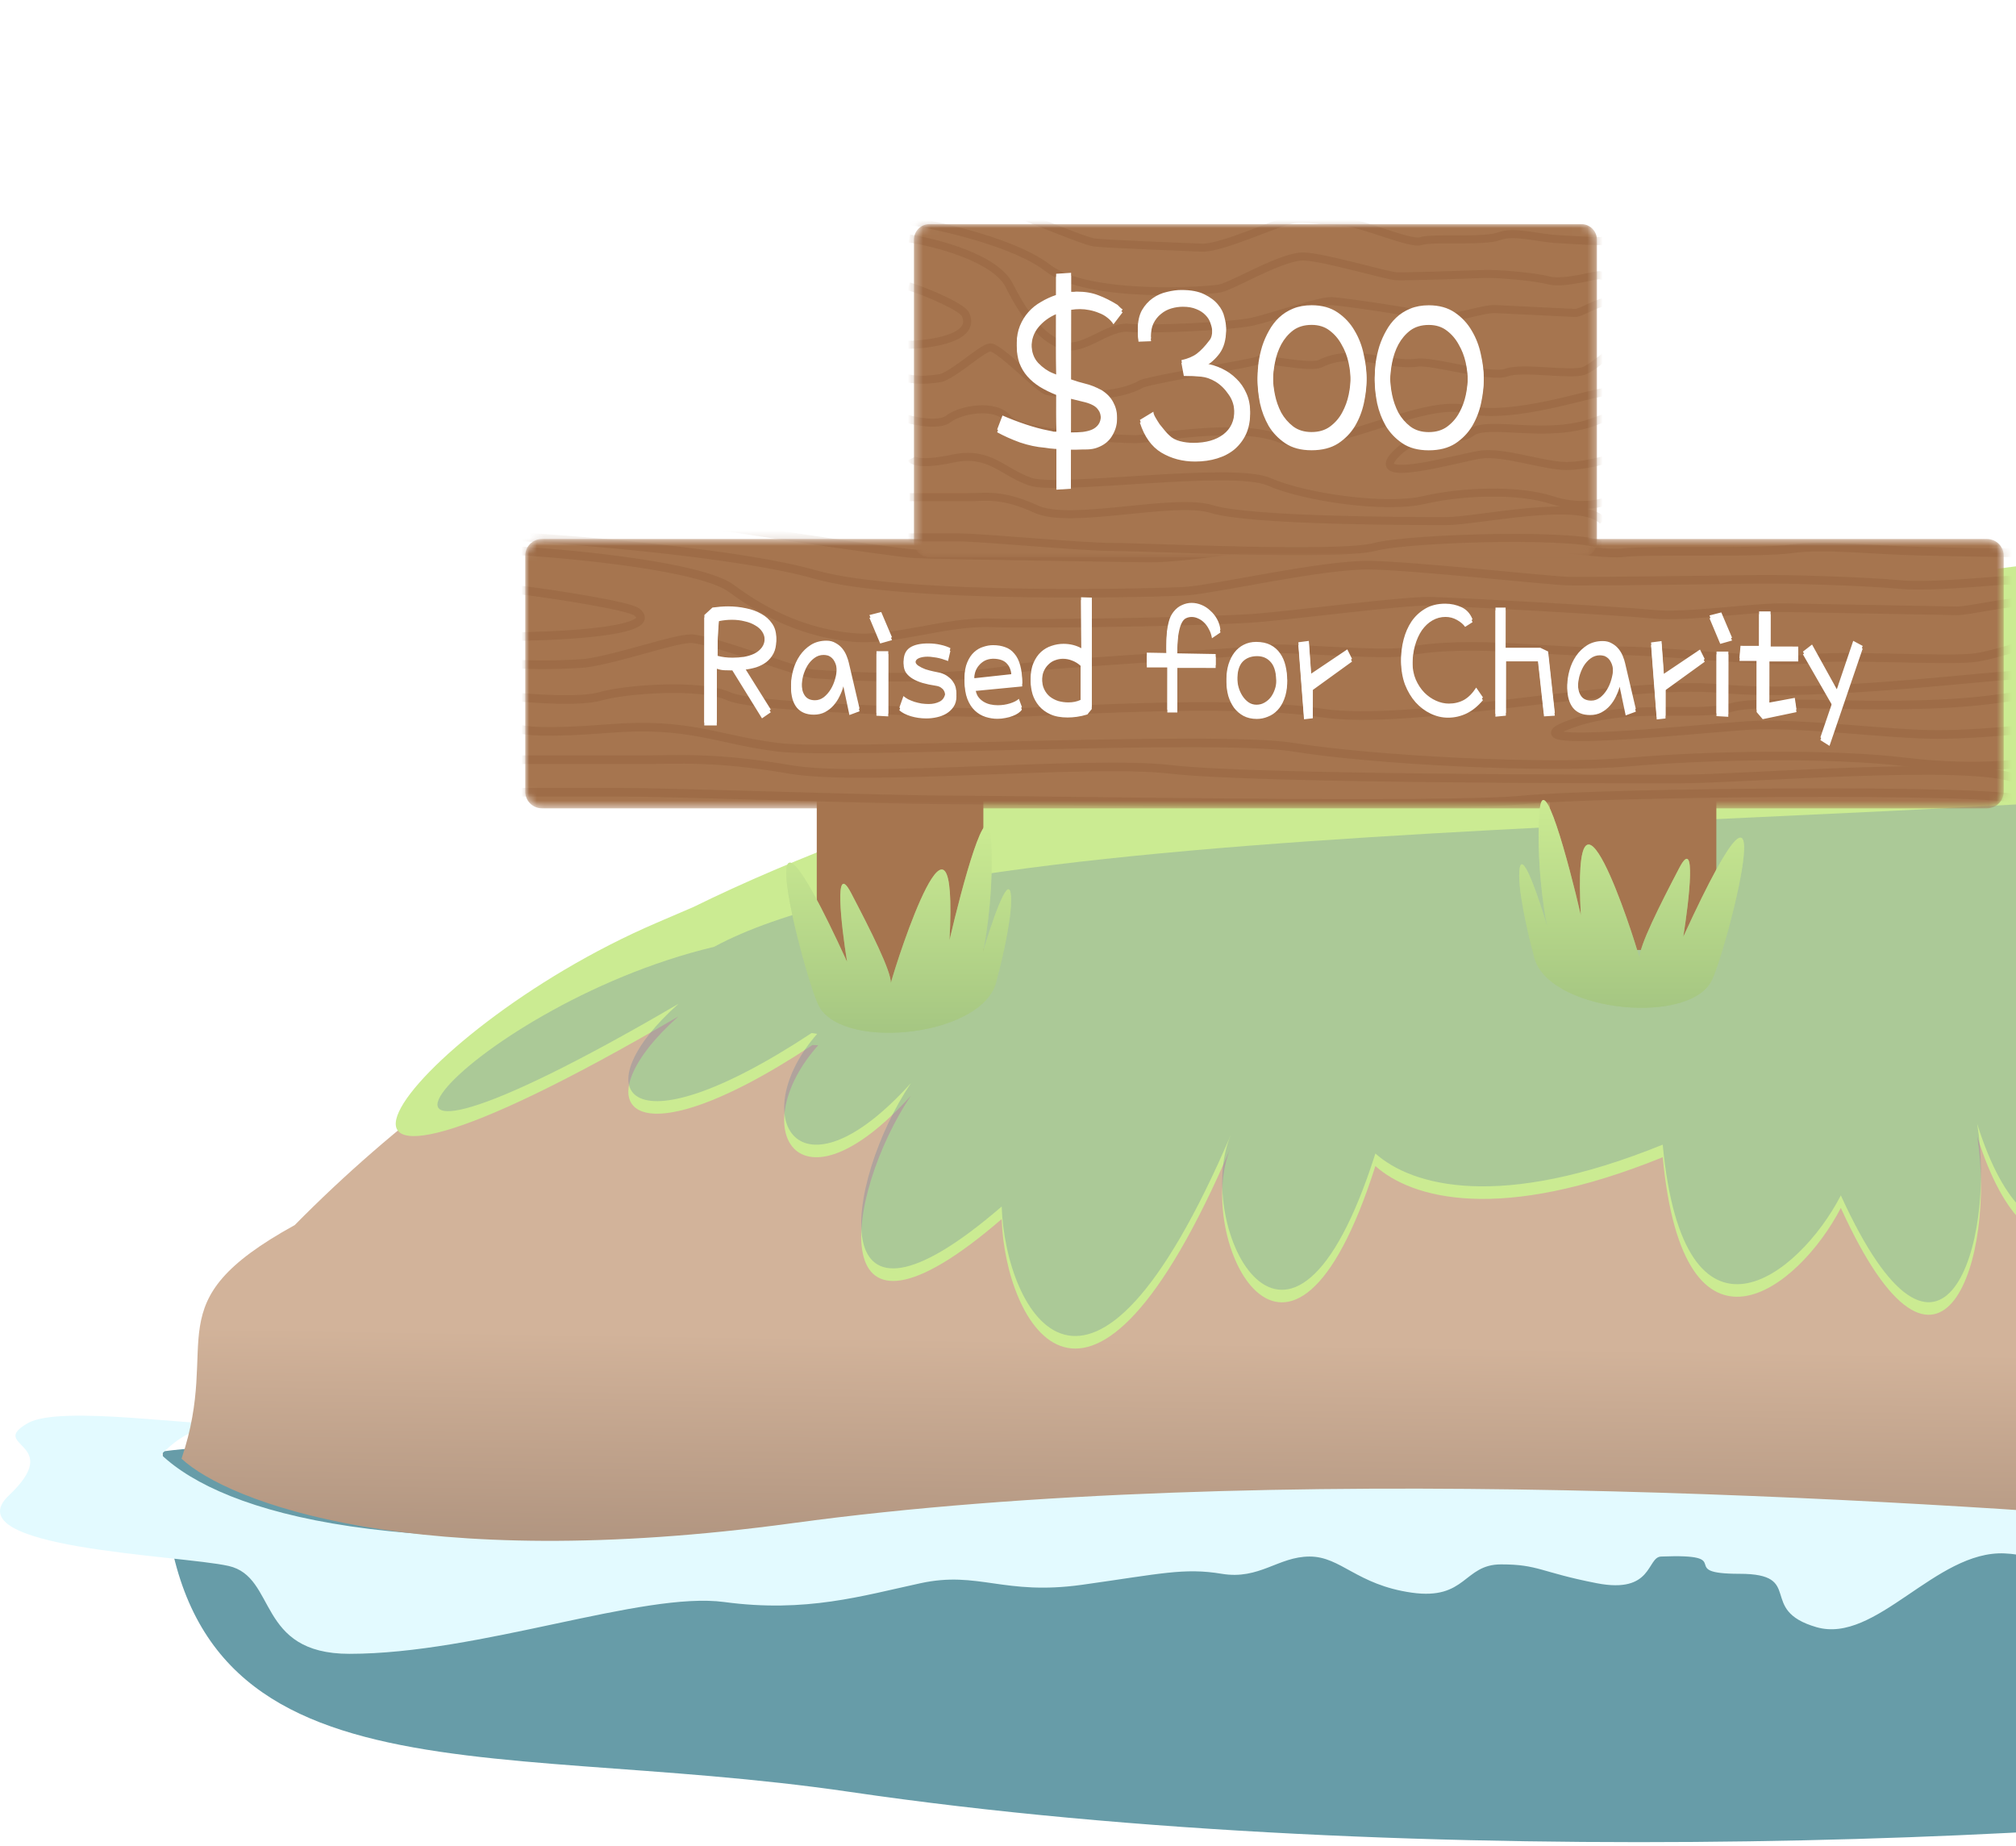 <svg width="261" height="239" viewBox="0 0 261 239" fill="none" xmlns="http://www.w3.org/2000/svg">
<g style="mix-blend-mode:darken">
<path d="M138.822 103.931C92.321 116.061 91.972 153.313 66.158 179.359C47.724 189.463 34.674 186.062 21.064 187.891C21.064 234.812 61.126 224.788 110.033 231.969C183.361 242.734 278.424 238.266 316.205 231.969C352.645 225.896 477.792 199.464 513.141 199.464H568.689V3.696C503.462 0.503 499.885 15.4 426.242 18.593C365.303 21.235 362.582 36.822 319.658 57.891C319.658 80.236 253.074 67.965 138.822 103.931Z" fill="#679CA8"/>
</g>
<path d="M20.861 188.297C25.33 183.798 27.768 185.182 29.596 184.234C25.872 184.776 7.821 181.797 3.596 184.234C-1.685 187.281 8.471 186.672 1.158 193.578C-6.154 200.484 23.299 201.297 29.596 202.719C35.893 204.14 33.149 214.094 45.236 214.094C62.096 214.094 83.221 205.969 93.783 207.39C104.346 208.812 111.658 206.578 119.174 204.953C126.69 203.328 129.94 206.578 140.096 205.156C150.252 203.734 153.299 202.922 158.174 203.734C163.049 204.547 165.487 201.5 169.549 201.5C173.612 201.5 175.643 205.156 182.752 206.172C189.862 207.187 189.455 202.515 194.33 202.515C199.205 202.515 199.408 203.531 206.721 204.953C214.033 206.375 213.178 201.575 215.049 201.5C225.205 201.094 216.674 203.734 225.205 203.734C233.736 203.734 227.44 208.406 235.158 210.64C242.877 212.875 250.596 200.687 259.533 201.094C268.471 201.5 273.143 209.625 283.908 207.39C294.674 205.156 293.861 207.797 301.986 209.625C308.486 211.087 330.221 199.401 331.846 196.828C181.127 184.234 156.569 190.13 99.877 196.828C51.736 202.515 28.986 196.016 20.861 188.297Z" fill="#E3FAFF"/>
<path d="M145.164 101.173C98.646 113.363 63.977 132.419 38.153 158.594C19.712 168.747 28.764 173.305 23.502 188.834C29.466 194.394 53.644 203.846 102.645 197.174C163.897 188.834 247.46 194.18 284.296 197.174C321.131 200.168 484.259 197.174 519.621 197.174H575.189V0.448C509.938 -2.76 506.36 12.21 432.69 15.418C371.728 18.073 361.124 33.381 318.184 54.553C318.184 77.008 259.458 65.032 145.164 101.173Z" fill="url(#paint0_linear_9001_162)"/>
<g filter="url(#filter0_d_9001_162)">
<path d="M464.707 10.912C495.983 1.41 562.034 0.223 589.615 1.015L636.134 73.861C636.135 97.285 764.888 -7.16 737.089 50.305C682.132 156.531 607.576 115.61 502.427 111.979C505.459 113.449 508.384 115.247 511.131 117.473C530.45 133.126 577.847 204.481 490.24 131.762C501.909 147.299 491.259 163.961 465.644 136.822C476.133 151.512 464.426 162.888 451.231 140.781C457.626 156.179 454.847 179.97 433.131 151.839C428.82 164.606 410.658 180.137 401.315 132.205C403.69 144.387 384.55 162.839 379.678 133.853C366.193 163.498 326.287 154.474 316.814 135.078C316.641 134.724 316.269 134.399 315.711 134.102C324.141 152.761 318.234 181.731 291.134 139.799C298.107 155.681 285.746 170.925 269.085 142.778C275.213 157.753 262.976 167.818 255.974 145.482C258.456 160.823 251.45 183.548 238.321 154.746C232.915 165.234 218.002 176.945 215.262 148.18C194.206 156.735 182.831 153.563 178.063 149.324C166.956 184.232 154.362 158.545 159.351 146.905C140.893 189.971 130.134 169.691 129.68 156.19C106.023 176.62 109.325 153.029 117.936 140.207C103.137 156.603 96.429 144.328 105.929 133.687C105.682 133.677 105.436 133.666 105.192 133.652C80.626 149.897 75.409 140.99 87.844 129.942C28.377 164.734 51.737 132.117 85.003 117.84C86.692 117.115 88.289 116.428 89.801 115.778C96.299 112.579 103.718 109.428 111.808 106.369C118.692 103.5 120.655 102.916 127.189 100.857C127.616 100.723 128.025 100.609 128.416 100.514C167.472 87.635 216.364 77.1 253.492 72.654L348.905 60.382C337.226 56.819 318.185 60.137 316.205 52.812C312.843 46.368 393.443 13.528 399.977 13.288L464.707 10.912Z" fill="#CBEB92"/>
</g>
<g opacity="0.31">
<path d="M558.77 32.401C590.045 22.899 562.035 0.222 589.616 1.014L636.135 73.861C636.136 97.284 764.889 -7.161 737.09 50.304C682.132 156.531 607.576 115.608 502.426 111.977C505.459 113.448 508.385 115.246 511.132 117.471C530.451 133.124 577.849 204.481 490.241 131.76C501.911 147.297 491.261 163.96 465.646 136.822C476.135 151.511 464.428 162.887 451.233 140.781C457.628 156.179 454.848 179.97 433.132 151.838C428.821 164.606 410.659 180.136 401.317 132.205C403.692 144.386 384.551 162.838 379.679 133.852C366.194 163.497 326.288 154.474 316.815 135.078C316.642 134.723 316.27 134.399 315.712 134.101C324.142 152.76 318.235 181.731 291.135 139.798C298.108 155.681 285.748 170.924 269.087 142.778C275.214 157.752 262.977 167.817 255.975 145.482C258.457 160.823 251.452 183.548 238.323 154.746C232.917 165.234 218.002 176.945 215.262 148.178C194.206 156.733 182.832 153.562 178.064 149.324C166.957 184.232 154.363 158.544 159.352 146.905C140.894 189.971 130.135 169.69 129.681 156.189C106.024 176.618 109.326 153.028 117.937 140.207C103.208 156.526 96.494 144.443 105.798 133.836C105.555 133.803 105.317 133.766 105.082 133.726C80.611 149.87 75.428 140.972 87.845 129.942C33.675 161.635 59.863 130.307 92.441 122.574C126.73 103.994 251.685 108.64 321.505 98.996C321.414 98.902 321.321 98.809 321.229 98.715L322.954 98.793C329.678 97.834 335.869 96.738 341.394 95.468C405.038 80.843 427.112 85.718 437.675 79.218C448.236 72.718 420.575 64.016 418.595 56.692C415.232 50.247 486.319 32.641 492.852 32.401H558.77Z" fill="#637EA2" style="mix-blend-mode:multiply"/>
</g>
<rect x="105.742" y="89.186" width="21.567" height="39.18" fill="#A6754F"/>
<rect x="200.638" y="88.826" width="21.567" height="34.148" fill="#A6754F"/>
<g filter="url(#filter1_i_9001_162)">
<mask id="mask0_9001_162" style="mask-type:alpha" maskUnits="userSpaceOnUse" x="68" y="67" width="192" height="36">
<path d="M68 69.775C68 68.584 68.966 67.619 70.157 67.619H257.25C258.442 67.619 259.407 68.584 259.407 69.775V100.329C259.407 101.52 258.442 102.485 257.25 102.485H70.157C68.966 102.485 68 101.52 68 100.329V69.775Z" fill="#A6754F"/>
</mask>
<g mask="url(#mask0_9001_162)">
<path d="M68 69.775C68 68.584 68.966 67.619 70.157 67.619H257.25C258.442 67.619 259.407 68.584 259.407 69.775V100.329C259.407 101.52 258.442 102.485 257.25 102.485H70.157C68.966 102.485 68 101.52 68 100.329V69.775Z" fill="#A6754F"/>
<g opacity="0.28">
<path d="M66.536 74.125C71.517 74.695 81.402 76.274 82.415 77.052C86.093 79.876 68.964 80.284 66.301 80.236" stroke="#875732" stroke-width="1.116"/>
<path d="M276.297 79.952C275.271 79.856 272.431 79.695 269.28 79.825C265.342 79.987 259.348 82.445 255.817 82.964C252.286 83.484 238.419 82.531 234.042 83.152C229.664 83.773 213.288 81.874 209.083 82.115C201.341 82.558 191.028 80.503 181.974 82.206C178.955 82.774 165.708 81.56 164.291 81.885C162.936 82.195 134.579 83.827 131.577 84.369C131.398 84.401 131.238 84.454 131.059 84.487C122.946 85.985 110.608 85.514 105.401 85.086C103.577 85.053 92.154 80.574 89.487 80.525C87.354 80.487 80.084 83.124 75.688 83.712C66.396 84.314 63.496 83.32 61.98 83.176" stroke="#875732" stroke-width="1.116"/>
<path d="M78.404 63.615C90.458 65.527 115.347 69.387 118.476 69.534C122.387 69.718 143.366 69.987 148.679 70.083C153.993 70.18 169.911 67.422 173.699 67.152C177.488 66.882 183.767 67.335 188.801 67.427C193.835 67.518 207.18 69.792 210.134 69.394C213.088 68.996 227.762 69.489 231.983 68.888C236.204 68.288 242.75 69.084 248.343 69.186C253.936 69.287 265.953 69.731 269.204 68.888C271.804 68.213 274.418 67.929 275.4 67.871" stroke="#875732" stroke-width="1.116"/>
<path d="M66.778 67.286C75.895 67.832 96.407 69.582 105.527 72.214C116.928 75.503 151.202 74.58 153.803 74.347C158.035 73.967 171.367 70.899 177.407 71.008C183.448 71.118 200.524 73.027 203.193 73.075C205.862 73.124 224.427 72.89 227.803 72.837C231.179 72.784 241.569 73.088 245.911 73.509C250.253 73.93 259.572 72.844 260.27 72.971C260.968 73.097 274.862 73.692 275.986 73.713" stroke="#875732" stroke-width="1.116"/>
<path d="M66.704 69.121C74.45 69.57 90.895 71.183 94.713 74.034C99.486 77.598 104.593 79.777 110.182 80.342C115.772 80.907 122.328 78.245 128.352 78.47C134.376 78.695 157.258 78.3 162.888 77.823C168.518 77.345 181.632 75.613 185.136 75.677C188.641 75.741 209.919 76.939 214.111 77.362C218.304 77.786 227.054 76.439 230.979 76.51C234.904 76.581 251.587 76.884 253.269 76.915C254.952 76.945 259.912 75.645 263.136 75.703C265.716 75.75 272.436 75.872 275.473 75.928" stroke="#875732" stroke-width="1.116"/>
<path d="M66.058 87.987C68.891 88.297 75.191 88.73 77.717 87.987C80.875 87.058 90.712 86.315 94.356 87.987C97.999 89.659 126.176 90.124 130.184 90.124C134.192 90.124 159.211 88.266 170.992 90.124C182.772 91.981 209.856 85.785 222.851 86.993C235.847 88.2 258.194 85.135 262.809 85.135" stroke="#875732" stroke-width="1.116"/>
<path d="M67.27 92.158C67.635 92.436 70.453 92.825 78.808 92.158C89.253 91.324 92.775 93.576 100.67 94.577C108.564 95.578 157.266 92.909 167.468 94.577C177.67 96.245 200.26 97.413 210.826 96.495C221.392 95.578 237.181 95.328 246.776 96.495C254.451 97.43 260.58 96.885 262.686 96.495" stroke="#875732" stroke-width="1.116"/>
<path d="M270.865 87.504C271.149 87.504 269.609 86.72 258.921 88.255C245.562 90.174 228.923 88.088 224.186 89.423C219.45 90.758 210.626 88.672 202.853 91.758C195.08 94.845 219.734 92.176 226.414 91.758C233.094 91.341 244.389 92.926 250.826 92.926C257.263 92.926 266.736 91.842 270.258 91.175" stroke="#875732" stroke-width="1.116"/>
<path d="M66.785 96.192C70.51 96.192 78.955 96.192 82.938 96.192C87.918 96.192 92.533 95.775 102.249 97.444C111.965 99.112 140.87 96.192 151.558 97.444C162.246 98.695 208.883 98.695 217.263 98.695C225.643 98.695 255.399 96.192 261.107 98.695" stroke="#875732" stroke-width="1.116"/>
<path d="M65.693 100.4C68.122 100.4 74.438 100.4 80.267 100.4C87.555 100.4 114.517 101.401 123.747 101.401C132.977 101.401 187.023 102.402 197.104 101.401C207.184 100.4 258.315 99.9 261.716 101.401" stroke="#875732" stroke-width="1.116"/>
</g>
</g>
</g>
<path d="M92.802 86.568L92.796 93.909L91.179 93.908L91.192 79.969L92.241 79.009C92.576 78.965 92.911 78.929 93.246 78.9C93.596 78.871 93.938 78.856 94.273 78.857C95.06 78.857 95.824 78.938 96.567 79.098C97.31 79.244 97.972 79.485 98.554 79.82C99.137 80.141 99.602 80.556 99.951 81.066C100.315 81.576 100.497 82.195 100.496 82.923C100.495 83.579 100.378 84.132 100.145 84.584C99.911 85.035 99.598 85.413 99.204 85.719C98.811 86.01 98.366 86.236 97.871 86.396C97.376 86.541 96.866 86.643 96.341 86.701L99.788 92.208L98.651 92.994L94.812 86.788C94.463 86.787 94.12 86.78 93.785 86.765C93.45 86.751 93.123 86.685 92.802 86.568ZM92.891 85.257C93.459 85.418 94.114 85.498 94.857 85.499C95.338 85.499 95.826 85.463 96.321 85.39C96.816 85.303 97.26 85.165 97.654 84.976C98.062 84.772 98.39 84.503 98.638 84.168C98.886 83.833 99.01 83.418 99.01 82.923C99.011 82.5 98.902 82.121 98.684 81.786C98.466 81.451 98.16 81.174 97.767 80.956C97.388 80.722 96.937 80.547 96.413 80.431C95.903 80.299 95.35 80.234 94.752 80.233C94.476 80.233 94.199 80.248 93.922 80.276C93.645 80.305 93.361 80.349 93.07 80.407C92.996 81.179 92.945 81.995 92.915 82.854C92.9 83.713 92.891 84.514 92.891 85.257ZM109.888 86.139L111.28 92.083L109.969 92.563L109.186 88.848C109.084 89.256 108.923 89.678 108.704 90.115C108.5 90.552 108.237 90.952 107.916 91.316C107.61 91.666 107.239 91.957 106.801 92.19C106.379 92.408 105.898 92.517 105.359 92.517C104.398 92.516 103.663 92.21 103.153 91.598C102.659 90.972 102.412 90.112 102.413 89.02C102.414 88.393 102.509 87.745 102.699 87.075C102.889 86.391 103.173 85.772 103.553 85.219C103.932 84.665 104.406 84.207 104.974 83.843C105.557 83.479 106.234 83.297 107.006 83.298C107.458 83.298 107.851 83.4 108.186 83.604C108.535 83.794 108.826 84.034 109.059 84.326C109.292 84.617 109.474 84.93 109.604 85.265C109.735 85.586 109.829 85.877 109.888 86.139ZM107.223 84.871C107.121 84.842 107.019 84.82 106.917 84.805C106.83 84.791 106.735 84.783 106.633 84.783C106.182 84.783 105.774 84.921 105.41 85.198C105.06 85.46 104.761 85.795 104.513 86.202C104.28 86.61 104.097 87.054 103.966 87.535C103.849 88.015 103.79 88.46 103.79 88.867C103.789 89.508 103.927 90.025 104.203 90.419C104.48 90.812 104.916 91.009 105.514 91.009C105.921 91.01 106.3 90.879 106.65 90.617C107 90.34 107.299 89.998 107.547 89.59C107.795 89.183 107.984 88.738 108.116 88.258C108.262 87.763 108.335 87.304 108.336 86.882C108.336 86.415 108.242 86.007 108.053 85.658C107.878 85.294 107.602 85.031 107.223 84.871ZM113.465 92.652L113.472 84.656L115.001 84.656L114.994 92.74L113.465 92.652ZM115.484 82.865L113.954 83.301L112.559 79.98L114.088 79.587L115.484 82.865ZM123.042 84.267L122.734 85.578C122.618 85.519 122.458 85.461 122.254 85.403C122.065 85.33 121.846 85.264 121.599 85.206C121.366 85.147 121.111 85.103 120.834 85.074C120.572 85.03 120.324 85.008 120.091 85.008C119.654 85.008 119.276 85.073 118.955 85.204C118.649 85.335 118.496 85.568 118.496 85.903C118.495 86.151 118.626 86.362 118.888 86.537C119.15 86.712 119.456 86.865 119.806 86.996C120.17 87.113 120.526 87.208 120.876 87.281C121.24 87.354 121.524 87.412 121.728 87.456C122.165 87.587 122.514 87.762 122.776 87.981C123.052 88.185 123.263 88.411 123.409 88.658C123.569 88.891 123.678 89.139 123.736 89.401C123.794 89.663 123.823 89.918 123.823 90.166C123.822 90.69 123.698 91.135 123.45 91.499C123.217 91.848 122.91 92.139 122.532 92.372C122.167 92.59 121.752 92.75 121.286 92.852C120.834 92.954 120.383 93.005 119.931 93.004C119.232 93.004 118.562 92.909 117.921 92.719C117.295 92.53 116.8 92.275 116.436 91.954L116.962 90.469C117.137 90.614 117.341 90.753 117.574 90.884C117.821 91.001 118.09 91.11 118.382 91.212C118.673 91.3 118.979 91.373 119.299 91.431C119.619 91.475 119.933 91.497 120.238 91.497C120.763 91.497 121.229 91.396 121.637 91.192C122.045 90.988 122.293 90.631 122.381 90.122C122.381 90.034 122.366 89.925 122.337 89.794C122.323 89.648 122.272 89.51 122.185 89.379C122.112 89.248 121.988 89.124 121.814 89.007C121.654 88.891 121.421 88.81 121.115 88.766C120.518 88.679 119.964 88.562 119.455 88.416C118.96 88.27 118.53 88.088 118.166 87.869C117.802 87.651 117.511 87.388 117.293 87.082C117.089 86.762 116.988 86.39 116.988 85.968C116.989 85.152 117.259 84.563 117.798 84.199C118.337 83.835 119.131 83.653 120.18 83.654C120.734 83.654 121.265 83.713 121.775 83.829C122.299 83.946 122.721 84.092 123.042 84.267ZM124.873 88.113C124.874 87.312 124.991 86.642 125.225 86.103C125.458 85.55 125.75 85.113 126.1 84.793C126.464 84.458 126.865 84.225 127.302 84.094C127.739 83.949 128.162 83.876 128.569 83.876C129.152 83.876 129.676 83.964 130.142 84.139C130.608 84.3 131.001 84.576 131.321 84.97C131.656 85.349 131.91 85.859 132.084 86.5C132.259 87.141 132.345 87.927 132.344 88.859L126.27 89.446C126.314 89.854 126.422 90.204 126.597 90.495C126.786 90.772 127.019 90.998 127.295 91.173C127.572 91.348 127.871 91.472 128.191 91.545C128.511 91.618 128.839 91.654 129.174 91.654C129.727 91.654 130.259 91.575 130.769 91.415C131.279 91.255 131.658 91.058 131.906 90.825L132.298 91.874C132.196 92.02 132.043 92.165 131.839 92.311C131.635 92.457 131.394 92.58 131.117 92.682C130.841 92.798 130.527 92.886 130.178 92.944C129.843 93.016 129.493 93.053 129.129 93.052C128.619 93.052 128.109 92.972 127.6 92.811C127.09 92.651 126.632 92.381 126.224 92.002C125.817 91.624 125.489 91.121 125.242 90.494C124.995 89.853 124.872 89.06 124.873 88.113ZM126.14 88.157L130.947 87.635C130.948 86.921 130.759 86.353 130.381 85.931C130.003 85.494 129.391 85.275 128.546 85.274C128.138 85.289 127.781 85.376 127.475 85.536C127.184 85.696 126.936 85.9 126.732 86.147C126.528 86.38 126.375 86.65 126.272 86.956C126.17 87.261 126.119 87.575 126.119 87.895C126.119 88.011 126.126 88.099 126.14 88.157ZM141.356 77.721L141.343 91.791L140.774 92.49C140.293 92.635 139.842 92.737 139.419 92.795C138.997 92.853 138.596 92.882 138.218 92.882C137.329 92.882 136.579 92.743 135.968 92.466C135.371 92.189 134.883 91.825 134.505 91.373C134.127 90.921 133.85 90.418 133.676 89.865C133.516 89.311 133.437 88.751 133.437 88.183C133.438 87.382 133.563 86.704 133.811 86.151C134.059 85.583 134.38 85.117 134.773 84.753C135.181 84.389 135.633 84.127 136.129 83.967C136.638 83.793 137.156 83.706 137.68 83.706C138.539 83.706 139.311 83.896 139.995 84.275L139.958 77.677L141.356 77.721ZM139.906 86.198C139.571 85.891 139.207 85.665 138.814 85.52C138.421 85.359 138.021 85.279 137.613 85.279C137.263 85.279 136.921 85.344 136.586 85.475C136.265 85.591 135.981 85.773 135.733 86.021C135.486 86.254 135.281 86.552 135.121 86.916C134.975 87.266 134.902 87.681 134.901 88.161C134.901 88.715 134.995 89.188 135.184 89.582C135.373 89.975 135.62 90.296 135.926 90.543C136.246 90.791 136.61 90.981 137.018 91.112C137.44 91.229 137.877 91.287 138.328 91.287C138.911 91.287 139.435 91.178 139.902 90.96L139.906 86.198ZM157.384 86.468L152.425 86.466L152.419 92.234L151.13 92.233L151.136 86.4L148.47 86.398L148.472 84.847L151.028 84.892C151.013 84.717 151.006 84.55 151.006 84.389C151.007 84.229 151.007 84.069 151.007 83.909C151.007 83.21 151.03 82.62 151.074 82.139C151.133 81.659 151.206 81.251 151.294 80.916C151.381 80.581 151.476 80.311 151.578 80.108C151.695 79.889 151.812 79.707 151.928 79.562C152.249 79.154 152.614 78.863 153.022 78.688C153.43 78.499 153.845 78.405 154.267 78.405C154.704 78.405 155.134 78.493 155.556 78.668C155.978 78.843 156.357 79.09 156.691 79.411C157.041 79.717 157.332 80.081 157.564 80.504C157.797 80.926 157.942 81.385 158 81.88L156.907 82.623C156.834 82.186 156.704 81.8 156.515 81.465C156.34 81.115 156.129 80.823 155.882 80.59C155.649 80.357 155.394 80.182 155.118 80.066C154.841 79.934 154.564 79.869 154.288 79.869C154.011 79.868 153.756 79.927 153.523 80.043C153.29 80.159 153.093 80.4 152.932 80.764C152.772 81.113 152.64 81.623 152.538 82.293C152.45 82.948 152.405 83.829 152.404 84.936L157.385 85.026L157.384 86.468ZM162.76 84.941C161.959 84.941 161.325 85.188 160.858 85.683C160.407 86.178 160.18 86.972 160.179 88.064C160.179 88.487 160.237 88.909 160.353 89.332C160.469 89.739 160.636 90.111 160.854 90.446C161.072 90.781 161.334 91.058 161.64 91.277C161.946 91.481 162.288 91.583 162.666 91.583C163.06 91.583 163.417 91.489 163.737 91.299C164.058 91.11 164.328 90.87 164.546 90.579C164.765 90.273 164.933 89.938 165.05 89.574C165.181 89.195 165.247 88.831 165.247 88.482C165.248 87.2 165.016 86.29 164.551 85.751C164.1 85.211 163.503 84.942 162.76 84.941ZM162.63 83.456C163.358 83.456 163.977 83.587 164.487 83.85C164.996 84.112 165.411 84.477 165.731 84.943C166.051 85.394 166.284 85.926 166.429 86.538C166.574 87.135 166.646 87.783 166.646 88.483C166.616 89.269 166.484 89.954 166.25 90.536C166.031 91.104 165.74 91.577 165.375 91.956C165.011 92.334 164.595 92.611 164.129 92.785C163.677 92.974 163.204 93.069 162.709 93.069C162.053 93.068 161.478 92.937 160.983 92.674C160.503 92.412 160.095 92.062 159.761 91.625C159.441 91.174 159.193 90.664 159.019 90.096C158.86 89.513 158.78 88.901 158.781 88.26C158.781 87.576 158.869 86.942 159.045 86.36C159.234 85.763 159.49 85.253 159.811 84.831C160.146 84.394 160.547 84.059 161.013 83.826C161.494 83.579 162.033 83.455 162.63 83.456ZM168.826 93.115L168.092 83.502L169.447 83.328L169.749 87.566L174.427 84.423L175.038 85.646L169.966 89.314L169.962 92.985L168.826 93.115ZM190.642 80.541L189.68 81.153C189.447 80.818 189.098 80.519 188.632 80.257C188.166 79.994 187.671 79.863 187.147 79.863C186.535 79.862 185.967 80.015 185.442 80.32C184.932 80.612 184.48 81.034 184.086 81.587C183.707 82.14 183.408 82.803 183.189 83.575C182.97 84.347 182.86 85.199 182.859 86.131C182.872 86.946 183.017 87.682 183.294 88.338C183.584 88.993 183.955 89.554 184.406 90.02C184.857 90.472 185.36 90.822 185.913 91.07C186.466 91.318 187.019 91.442 187.573 91.442C188.301 91.442 188.957 91.282 189.54 90.962C190.123 90.628 190.647 90.096 191.114 89.368L191.987 90.636C191.331 91.422 190.624 91.997 189.866 92.361C189.108 92.725 188.307 92.906 187.462 92.906C186.69 92.905 185.94 92.73 185.212 92.38C184.485 92.03 183.837 91.542 183.269 90.916C182.702 90.275 182.244 89.51 181.895 88.621C181.561 87.718 181.394 86.72 181.395 85.628C181.396 84.797 181.506 83.96 181.725 83.115C181.945 82.271 182.28 81.506 182.732 80.822C183.199 80.137 183.79 79.584 184.504 79.162C185.232 78.726 186.099 78.507 187.104 78.508C187.862 78.508 188.568 78.662 189.223 78.968C189.878 79.274 190.351 79.799 190.642 80.541ZM199.114 85.614L194.963 85.612L194.956 92.647L193.602 92.778L193.614 79.014L194.925 79.014L194.92 84.214L199.421 84.216L200.425 84.697L201.292 92.65L199.894 92.737L199.114 85.614ZM210.387 86.188L211.779 92.131L210.468 92.611L209.685 88.897C209.583 89.304 209.422 89.727 209.203 90.163C208.999 90.6 208.736 91.001 208.416 91.365C208.109 91.714 207.738 92.005 207.301 92.238C206.878 92.456 206.397 92.565 205.858 92.565C204.897 92.565 204.162 92.258 203.653 91.646C203.158 91.02 202.911 90.16 202.912 89.068C202.913 88.442 203.008 87.794 203.198 87.124C203.388 86.439 203.672 85.82 204.052 85.267C204.431 84.714 204.905 84.255 205.473 83.891C206.056 83.528 206.733 83.346 207.505 83.346C207.957 83.346 208.35 83.448 208.685 83.653C209.034 83.842 209.325 84.082 209.558 84.374C209.791 84.665 209.973 84.979 210.103 85.314C210.234 85.634 210.329 85.925 210.387 86.188ZM207.722 84.919C207.62 84.89 207.519 84.868 207.417 84.854C207.329 84.839 207.235 84.832 207.133 84.832C206.681 84.831 206.273 84.969 205.909 85.246C205.559 85.508 205.26 85.843 205.012 86.251C204.779 86.658 204.596 87.103 204.465 87.583C204.348 88.064 204.289 88.508 204.289 88.916C204.288 89.557 204.426 90.074 204.702 90.467C204.979 90.861 205.415 91.057 206.013 91.058C206.42 91.058 206.799 90.927 207.149 90.665C207.499 90.388 207.798 90.046 208.046 89.638C208.294 89.231 208.484 88.787 208.615 88.306C208.761 87.811 208.834 87.352 208.835 86.93C208.835 86.464 208.741 86.056 208.552 85.706C208.377 85.342 208.101 85.08 207.722 84.919ZM214.488 93.137L213.754 83.524L215.108 83.35L215.41 87.588L220.089 84.445L220.699 85.668L215.627 89.336L215.624 93.007L214.488 93.137ZM222.222 92.704L222.229 84.708L223.759 84.709L223.751 92.792L222.222 92.704ZM224.241 82.917L222.711 83.353L221.316 80.032L222.846 79.639L224.241 82.917ZM227.422 92.182L227.428 85.562L225.2 85.561L225.332 83.966L227.736 83.968L227.74 79.511L229.225 79.511L229.221 84.056L232.804 84.057L232.803 85.63L229.067 85.629L229.062 91.309L232.361 90.699L232.578 92.185L228.208 93.1L227.422 92.182ZM237.211 91.313L233.415 84.713L234.596 83.796L237.802 89.587L239.927 83.318L241.15 83.974L236.856 96.556L235.677 95.813L237.211 91.313Z" fill="white"/>
<path d="M92.802 86.209L92.796 93.55L91.179 93.549L91.192 79.61L92.241 78.649C92.576 78.606 92.911 78.569 93.246 78.54C93.596 78.511 93.938 78.497 94.273 78.497C95.06 78.498 95.824 78.578 96.567 78.739C97.31 78.885 97.972 79.125 98.554 79.461C99.137 79.781 99.602 80.197 99.951 80.707C100.315 81.216 100.497 81.836 100.496 82.564C100.495 83.219 100.378 83.773 100.145 84.224C99.911 84.676 99.598 85.054 99.204 85.36C98.811 85.651 98.366 85.876 97.871 86.036C97.376 86.182 96.866 86.284 96.341 86.341L99.788 91.849L98.651 92.635L94.812 86.428C94.463 86.428 94.12 86.421 93.785 86.406C93.45 86.391 93.123 86.325 92.802 86.209ZM92.891 84.898C93.459 85.058 94.114 85.139 94.857 85.139C95.338 85.139 95.826 85.103 96.321 85.031C96.816 84.944 97.26 84.805 97.654 84.616C98.062 84.412 98.39 84.143 98.638 83.808C98.886 83.473 99.01 83.058 99.01 82.563C99.011 82.141 98.902 81.762 98.684 81.427C98.466 81.092 98.16 80.815 97.767 80.596C97.388 80.363 96.937 80.188 96.413 80.071C95.903 79.94 95.35 79.874 94.752 79.874C94.476 79.874 94.199 79.888 93.922 79.917C93.645 79.946 93.361 79.99 93.07 80.048C92.996 80.82 92.945 81.635 92.915 82.495C92.9 83.354 92.891 84.155 92.891 84.898ZM109.888 85.78L111.28 91.723L109.969 92.203L109.186 88.489C109.084 88.897 108.923 89.319 108.704 89.756C108.5 90.193 108.237 90.593 107.916 90.957C107.61 91.306 107.239 91.597 106.801 91.83C106.379 92.049 105.898 92.158 105.359 92.157C104.398 92.157 103.663 91.851 103.153 91.239C102.659 90.612 102.412 89.753 102.413 88.66C102.414 88.034 102.509 87.386 102.699 86.716C102.889 86.031 103.173 85.413 103.553 84.859C103.932 84.306 104.406 83.847 104.974 83.484C105.557 83.12 106.234 82.938 107.006 82.938C107.458 82.939 107.851 83.041 108.186 83.245C108.535 83.434 108.826 83.675 109.059 83.966C109.292 84.258 109.474 84.571 109.604 84.906C109.735 85.227 109.829 85.518 109.888 85.78ZM107.223 84.512C107.121 84.482 107.019 84.46 106.917 84.446C106.83 84.431 106.735 84.424 106.633 84.424C106.182 84.424 105.774 84.562 105.41 84.838C105.06 85.1 104.761 85.435 104.513 85.843C104.28 86.251 104.097 86.695 103.966 87.175C103.849 87.656 103.79 88.1 103.79 88.508C103.789 89.149 103.927 89.666 104.203 90.059C104.48 90.453 104.916 90.65 105.514 90.65C105.921 90.65 106.3 90.519 106.65 90.257C107 89.981 107.299 89.638 107.547 89.231C107.795 88.823 107.984 88.379 108.116 87.898C108.262 87.403 108.335 86.945 108.336 86.522C108.336 86.056 108.242 85.648 108.053 85.299C107.878 84.934 107.602 84.672 107.223 84.512ZM113.465 92.292L113.472 84.296L115.001 84.297L114.994 92.38L113.465 92.292ZM115.484 82.506L113.954 82.942L112.559 79.62L114.088 79.228L115.484 82.506ZM123.042 83.907L122.734 85.218C122.618 85.16 122.458 85.102 122.254 85.043C122.065 84.97 121.846 84.905 121.599 84.846C121.366 84.788 121.111 84.744 120.834 84.715C120.572 84.671 120.324 84.649 120.091 84.649C119.654 84.649 119.276 84.714 118.955 84.845C118.649 84.976 118.496 85.209 118.496 85.544C118.495 85.791 118.626 86.003 118.888 86.178C119.15 86.353 119.456 86.506 119.806 86.637C120.17 86.754 120.526 86.848 120.876 86.921C121.24 86.994 121.524 87.053 121.728 87.097C122.165 87.228 122.514 87.403 122.776 87.621C123.052 87.826 123.263 88.051 123.409 88.299C123.569 88.532 123.678 88.78 123.736 89.042C123.794 89.304 123.823 89.559 123.823 89.807C123.822 90.331 123.698 90.775 123.45 91.139C123.217 91.489 122.91 91.78 122.532 92.013C122.167 92.231 121.752 92.391 121.286 92.493C120.834 92.594 120.383 92.645 119.931 92.645C119.232 92.645 118.562 92.55 117.921 92.36C117.295 92.17 116.8 91.915 116.436 91.595L116.962 90.109C117.137 90.255 117.341 90.393 117.574 90.525C117.821 90.641 118.09 90.751 118.382 90.853C118.673 90.94 118.979 91.013 119.299 91.072C119.619 91.115 119.933 91.138 120.238 91.138C120.763 91.138 121.229 91.036 121.637 90.832C122.045 90.629 122.293 90.272 122.381 89.762C122.381 89.675 122.366 89.566 122.337 89.435C122.323 89.289 122.272 89.15 122.185 89.019C122.112 88.888 121.988 88.764 121.814 88.648C121.654 88.531 121.421 88.451 121.115 88.407C120.518 88.319 119.964 88.203 119.455 88.057C118.96 87.911 118.53 87.729 118.166 87.51C117.802 87.291 117.511 87.029 117.293 86.723C117.089 86.403 116.988 86.031 116.988 85.609C116.989 84.793 117.259 84.203 117.798 83.839C118.337 83.475 119.131 83.294 120.18 83.294C120.734 83.295 121.265 83.353 121.775 83.47C122.299 83.587 122.721 83.733 123.042 83.907ZM124.873 87.754C124.874 86.952 124.991 86.282 125.225 85.744C125.458 85.19 125.75 84.754 126.1 84.433C126.464 84.098 126.865 83.866 127.302 83.735C127.739 83.589 128.162 83.517 128.569 83.517C129.152 83.517 129.676 83.605 130.142 83.78C130.608 83.94 131.001 84.217 131.321 84.611C131.656 84.989 131.91 85.499 132.084 86.14C132.259 86.781 132.345 87.568 132.344 88.5L126.27 89.087C126.314 89.495 126.422 89.844 126.597 90.136C126.786 90.413 127.019 90.638 127.295 90.813C127.572 90.988 127.871 91.112 128.191 91.185C128.511 91.258 128.839 91.295 129.174 91.295C129.727 91.295 130.259 91.215 130.769 91.055C131.279 90.895 131.658 90.699 131.906 90.466L132.298 91.515C132.196 91.66 132.043 91.806 131.839 91.952C131.635 92.097 131.394 92.221 131.117 92.323C130.841 92.439 130.527 92.526 130.178 92.584C129.843 92.657 129.493 92.693 129.129 92.693C128.619 92.693 128.109 92.612 127.6 92.452C127.09 92.292 126.632 92.022 126.224 91.643C125.817 91.264 125.489 90.761 125.242 90.135C124.995 89.494 124.872 88.7 124.873 87.754ZM126.14 87.798L130.947 87.276C130.948 86.562 130.759 85.994 130.381 85.571C130.003 85.134 129.391 84.915 128.546 84.915C128.138 84.929 127.781 85.017 127.475 85.177C127.184 85.337 126.936 85.541 126.732 85.788C126.528 86.021 126.375 86.29 126.272 86.596C126.17 86.902 126.119 87.215 126.119 87.536C126.119 87.652 126.126 87.74 126.14 87.798ZM141.356 77.362L141.343 91.432L140.774 92.131C140.293 92.276 139.842 92.378 139.419 92.436C138.997 92.494 138.596 92.523 138.218 92.523C137.329 92.522 136.579 92.383 135.968 92.106C135.371 91.829 134.883 91.465 134.505 91.013C134.127 90.562 133.85 90.059 133.676 89.505C133.516 88.952 133.437 88.391 133.437 87.823C133.438 87.022 133.563 86.345 133.811 85.791C134.059 85.224 134.38 84.758 134.773 84.394C135.181 84.03 135.633 83.768 136.129 83.608C136.638 83.433 137.156 83.346 137.68 83.346C138.539 83.347 139.311 83.537 139.995 83.916L139.958 77.318L141.356 77.362ZM139.906 85.838C139.571 85.532 139.207 85.306 138.814 85.16C138.421 85 138.021 84.92 137.613 84.919C137.263 84.919 136.921 84.985 136.586 85.116C136.265 85.232 135.981 85.414 135.733 85.661C135.486 85.894 135.281 86.193 135.121 86.557C134.975 86.906 134.902 87.321 134.901 87.802C134.901 88.356 134.995 88.829 135.184 89.222C135.373 89.616 135.62 89.936 135.926 90.184C136.246 90.432 136.61 90.621 137.018 90.752C137.44 90.869 137.877 90.928 138.328 90.928C138.911 90.928 139.435 90.819 139.902 90.601L139.906 85.838ZM157.384 86.109L152.425 86.106L152.419 91.874L151.13 91.874L151.136 86.04L148.47 86.039L148.472 84.488L151.028 84.533C151.013 84.358 151.006 84.19 151.006 84.03C151.007 83.87 151.007 83.71 151.007 83.549C151.007 82.85 151.03 82.26 151.074 81.78C151.133 81.299 151.206 80.891 151.294 80.556C151.381 80.222 151.476 79.952 151.578 79.748C151.695 79.53 151.812 79.348 151.928 79.202C152.249 78.795 152.614 78.503 153.022 78.329C153.43 78.14 153.845 78.045 154.267 78.045C154.704 78.046 155.134 78.133 155.556 78.308C155.978 78.483 156.357 78.731 156.691 79.052C157.041 79.358 157.332 79.722 157.564 80.144C157.797 80.567 157.942 81.026 158 81.521L156.907 82.263C156.834 81.826 156.704 81.44 156.515 81.105C156.34 80.755 156.129 80.464 155.882 80.231C155.649 79.998 155.394 79.823 155.118 79.706C154.841 79.575 154.564 79.509 154.288 79.509C154.011 79.509 153.756 79.567 153.523 79.684C153.29 79.8 153.093 80.04 152.932 80.404C152.772 80.754 152.64 81.263 152.538 81.933C152.45 82.589 152.405 83.47 152.404 84.577L157.385 84.667L157.384 86.109ZM162.76 84.582C161.959 84.582 161.325 84.829 160.858 85.324C160.407 85.819 160.18 86.612 160.179 87.705C160.179 88.127 160.237 88.55 160.353 88.972C160.469 89.38 160.636 89.751 160.854 90.087C161.072 90.422 161.334 90.699 161.64 90.917C161.946 91.121 162.288 91.223 162.666 91.224C163.06 91.224 163.417 91.129 163.737 90.94C164.058 90.751 164.328 90.511 164.546 90.219C164.765 89.914 164.933 89.579 165.05 89.215C165.181 88.836 165.247 88.472 165.247 88.123C165.248 86.841 165.016 85.93 164.551 85.391C164.1 84.852 163.503 84.582 162.76 84.582ZM162.63 83.096C163.358 83.097 163.977 83.228 164.487 83.49C164.996 83.753 165.411 84.117 165.731 84.583C166.051 85.035 166.284 85.567 166.429 86.179C166.574 86.776 166.646 87.424 166.646 88.123C166.616 88.91 166.484 89.594 166.25 90.177C166.031 90.745 165.74 91.218 165.375 91.596C165.011 91.975 164.595 92.251 164.129 92.426C163.677 92.615 163.204 92.71 162.709 92.709C162.053 92.709 161.478 92.578 160.983 92.315C160.503 92.053 160.095 91.703 159.761 91.266C159.441 90.814 159.193 90.304 159.019 89.736C158.86 89.153 158.78 88.542 158.781 87.901C158.781 87.216 158.869 86.583 159.045 86C159.234 85.403 159.49 84.894 159.811 84.471C160.146 84.034 160.547 83.7 161.013 83.467C161.494 83.219 162.033 83.096 162.63 83.096ZM168.826 92.756L168.092 83.143L169.447 82.968L169.749 87.207L174.427 84.063L175.038 85.287L169.966 88.955L169.962 92.625L168.826 92.756ZM190.642 80.182L189.68 80.793C189.447 80.458 189.098 80.159 188.632 79.897C188.166 79.635 187.671 79.503 187.147 79.503C186.535 79.503 185.967 79.656 185.442 79.961C184.932 80.252 184.48 80.674 184.086 81.228C183.707 81.781 183.408 82.444 183.189 83.215C182.97 83.987 182.86 84.839 182.859 85.771C182.872 86.587 183.017 87.323 183.294 87.978C183.584 88.634 183.955 89.195 184.406 89.661C184.857 90.113 185.36 90.463 185.913 90.71C186.466 90.958 187.019 91.082 187.573 91.083C188.301 91.083 188.957 90.923 189.54 90.603C190.123 90.268 190.647 89.737 191.114 89.009L191.987 90.276C191.331 91.063 190.624 91.638 189.866 92.001C189.108 92.365 188.307 92.547 187.462 92.546C186.69 92.546 185.94 92.371 185.212 92.021C184.485 91.671 183.837 91.183 183.269 90.556C182.702 89.915 182.244 89.15 181.895 88.262C181.561 87.358 181.394 86.361 181.395 85.268C181.396 84.438 181.506 83.6 181.725 82.756C181.945 81.911 182.28 81.147 182.732 80.462C183.199 79.778 183.79 79.225 184.504 78.803C185.232 78.366 186.099 78.148 187.104 78.149C187.862 78.149 188.568 78.302 189.223 78.608C189.878 78.915 190.351 79.439 190.642 80.182ZM199.114 85.255L194.963 85.253L194.956 92.288L193.602 92.418L193.614 78.654L194.925 78.655L194.92 83.855L199.421 83.857L200.425 84.338L201.292 92.291L199.894 92.378L199.114 85.255ZM210.387 85.828L211.779 91.772L210.468 92.252L209.685 88.537C209.583 88.945 209.422 89.367 209.203 89.804C208.999 90.241 208.736 90.641 208.416 91.005C208.109 91.355 207.738 91.646 207.301 91.879C206.878 92.097 206.397 92.206 205.858 92.206C204.897 92.205 204.162 91.899 203.653 91.287C203.158 90.66 202.911 89.801 202.912 88.709C202.913 88.082 203.008 87.434 203.198 86.764C203.388 86.08 203.672 85.461 204.052 84.908C204.431 84.354 204.905 83.896 205.473 83.532C206.056 83.168 206.733 82.986 207.505 82.987C207.957 82.987 208.35 83.089 208.685 83.293C209.034 83.483 209.325 83.723 209.558 84.015C209.791 84.306 209.973 84.619 210.103 84.954C210.234 85.275 210.329 85.566 210.387 85.828ZM207.722 84.56C207.62 84.531 207.519 84.509 207.417 84.494C207.329 84.48 207.235 84.472 207.133 84.472C206.681 84.472 206.273 84.61 205.909 84.887C205.559 85.149 205.26 85.484 205.012 85.891C204.779 86.299 204.596 86.743 204.465 87.224C204.348 87.704 204.289 88.148 204.289 88.556C204.288 89.197 204.426 89.714 204.702 90.108C204.979 90.501 205.415 90.698 206.013 90.698C206.42 90.698 206.799 90.567 207.149 90.305C207.499 90.029 207.798 89.687 208.046 89.279C208.294 88.871 208.484 88.427 208.615 87.947C208.761 87.451 208.834 86.993 208.835 86.57C208.835 86.104 208.741 85.696 208.552 85.347C208.377 84.983 208.101 84.72 207.722 84.56ZM214.488 92.778L213.754 83.165L215.108 82.99L215.41 87.229L220.089 84.085L220.699 85.309L215.627 88.977L215.624 92.647L214.488 92.778ZM222.222 92.345L222.229 84.348L223.759 84.349L223.751 92.433L222.222 92.345ZM224.241 82.558L222.711 82.994L221.316 79.672L222.846 79.28L224.241 82.558ZM227.422 91.823L227.428 85.203L225.2 85.202L225.332 83.607L227.736 83.608L227.74 79.151L229.225 79.152L229.221 83.696L232.804 83.698L232.803 85.271L229.067 85.269L229.062 90.95L232.361 90.34L232.578 91.825L228.208 92.741L227.422 91.823ZM237.211 90.954L233.415 84.354L234.596 83.437L237.802 89.228L239.927 82.959L241.15 83.615L236.856 96.197L235.677 95.453L237.211 90.954Z" fill="white"/>
<g filter="url(#filter2_i_9001_162)">
<mask id="mask1_9001_162" style="mask-type:alpha" maskUnits="userSpaceOnUse" x="118" y="27" width="89" height="44">
<path d="M118.322 29.013C118.322 27.901 119.223 27 120.335 27H204.734C205.846 27 206.747 27.901 206.747 29.013V68.121C206.747 69.233 205.846 70.134 204.734 70.134H120.335C119.223 70.134 118.322 69.233 118.322 68.121V29.013Z" fill="#A6754F"/>
</mask>
<g mask="url(#mask1_9001_162)">
<path d="M118.322 29.013C118.322 27.901 119.223 27 120.335 27H204.734C205.846 27 206.747 27.901 206.747 29.013V68.121C206.747 69.233 205.846 70.134 204.734 70.134H120.335C119.223 70.134 118.322 69.233 118.322 68.121V29.013Z" fill="#A6754F"/>
<g opacity="0.28">
<path d="M117.646 35.049C119.947 35.755 124.513 37.708 124.981 38.67C126.68 42.164 118.767 42.669 117.537 42.609" stroke="#875732" stroke-width="1.042"/>
<path d="M214.55 42.258C214.076 42.139 212.764 41.941 211.308 42.101C209.489 42.301 206.72 45.342 205.089 45.984C203.458 46.627 197.052 45.449 195.029 46.217C193.007 46.984 185.442 44.636 183.499 44.934C179.923 45.482 175.158 42.94 170.975 45.046C169.581 45.749 163.461 44.248 162.806 44.649C162.201 45.02 149.917 46.922 147.865 47.652C147.659 47.726 147.475 47.861 147.278 47.953C143.573 49.683 138.099 49.144 135.686 48.628C135.628 48.615 135.571 48.61 135.515 48.592C134.449 48.245 129.445 43.025 128.249 42.967C127.277 42.92 123.993 46.098 121.954 46.88C121.9 46.9 121.844 46.915 121.786 46.924C117.563 47.637 116.237 46.424 115.541 46.246" stroke="#875732" stroke-width="1.042"/>
<path d="M123.129 22.047C128.697 24.412 140.195 29.188 141.641 29.37C143.447 29.598 153.139 29.93 155.594 30.049C158.049 30.169 165.402 26.757 167.153 26.423C168.903 26.089 171.804 26.649 174.129 26.762C176.455 26.876 182.62 29.689 183.984 29.197C185.349 28.705 192.128 29.314 194.078 28.571C196.028 27.828 199.052 28.813 201.636 28.939C204.22 29.064 209.771 29.614 211.273 28.57C212.474 27.735 213.682 27.384 214.135 27.313" stroke="#875732" stroke-width="1.042"/>
<path d="M117.758 26.587C121.969 27.263 131.446 29.428 135.659 32.684C140.925 36.754 156.759 35.611 157.961 35.323C159.916 34.853 166.075 31.057 168.865 31.193C171.656 31.329 179.545 33.69 180.778 33.75C182.011 33.81 190.587 33.521 192.147 33.456C193.706 33.39 198.506 33.765 200.512 34.286C202.518 34.807 206.823 33.464 207.146 33.62C207.468 33.777 213.887 34.513 214.406 34.539" stroke="#875732" stroke-width="1.042"/>
<path d="M117.723 28.858C121.301 29.414 128.898 31.409 130.662 34.936C132.867 39.345 135.226 42.041 137.808 42.74C140.391 43.439 143.419 40.145 146.202 40.424C148.985 40.703 159.556 40.214 162.157 39.623C164.758 39.033 170.816 36.89 172.435 36.969C174.054 37.048 183.884 38.53 185.821 39.054C187.757 39.578 191.8 37.911 193.613 37.999C195.426 38.088 203.133 38.463 203.911 38.5C204.688 38.538 206.979 36.929 208.469 37.002C209.66 37.06 212.765 37.211 214.168 37.279" stroke="#875732" stroke-width="1.042"/>
<path d="M117.425 52.199C118.734 52.582 121.644 53.118 122.811 52.199C124.27 51.05 128.815 50.13 130.498 52.199C132.181 54.267 145.198 54.841 147.049 54.841C148.901 54.841 160.459 52.543 165.901 54.841C171.344 57.139 183.856 49.475 189.859 50.968C195.862 52.462 206.186 48.67 208.318 48.67" stroke="#875732" stroke-width="1.042"/>
<path d="M117.985 57.358C118.154 57.702 119.455 58.183 123.316 57.358C128.141 56.326 129.768 59.112 133.415 60.35C137.062 61.588 159.561 58.286 164.274 60.35C168.987 62.414 179.423 63.859 184.304 62.724C189.185 61.588 196.479 61.279 200.912 62.724C204.458 63.879 207.289 63.205 208.262 62.724" stroke="#875732" stroke-width="1.042"/>
<path d="M212.04 51.602C212.171 51.602 211.46 50.632 206.522 52.531C200.351 54.904 192.664 52.325 190.476 53.976C188.288 55.627 184.211 53.047 180.62 56.865C177.029 60.683 188.419 57.381 191.505 56.865C194.591 56.349 199.809 58.31 202.783 58.31C205.756 58.31 210.133 56.968 211.76 56.143" stroke="#875732" stroke-width="1.042"/>
<path d="M117.761 62.35C119.481 62.35 123.383 62.35 125.223 62.35C127.523 62.35 129.655 61.834 134.144 63.898C138.633 65.962 151.986 62.35 156.923 63.898C161.861 65.446 183.406 65.446 187.277 65.446C191.149 65.446 204.895 62.35 207.532 65.446" stroke="#875732" stroke-width="1.042"/>
<path d="M117.256 67.555C118.378 67.555 121.296 67.555 123.989 67.555C127.355 67.555 139.811 68.793 144.075 68.793C148.339 68.793 173.307 70.032 177.964 68.793C182.621 67.555 206.242 66.936 207.813 68.793" stroke="#875732" stroke-width="1.042"/>
</g>
</g>
</g>
<path d="M145.342 40.423L144.154 41.983C143.946 41.65 143.676 41.359 143.344 41.109C143.032 40.859 142.678 40.661 142.283 40.516C141.888 40.349 141.472 40.224 141.035 40.14C140.619 40.057 140.213 40.015 139.818 40.015C139.422 40.015 139.037 40.046 138.663 40.108L138.654 49.471C139.299 49.701 139.923 49.888 140.526 50.034C141.15 50.18 141.837 50.451 142.586 50.846C143.272 51.263 143.781 51.783 144.113 52.408C144.446 53.011 144.612 53.646 144.611 54.312C144.61 55.04 144.391 55.758 143.954 56.465C143.537 57.152 142.891 57.651 142.017 57.962C141.684 58.087 141.278 58.16 140.8 58.18C140.342 58.18 139.874 58.19 139.395 58.211L138.646 58.21L138.642 63.267L136.769 63.391L136.774 58.116C136.607 58.116 136.451 58.105 136.306 58.084C136.181 58.064 136.056 58.053 135.931 58.053L135.276 57.959C134.215 57.875 133.133 57.646 132.03 57.271C130.949 56.875 129.971 56.438 129.098 55.959L129.786 54.149C130.743 54.565 131.752 54.951 132.812 55.305C133.873 55.659 134.841 55.92 135.714 56.087L136.182 56.181C136.266 56.201 136.349 56.222 136.432 56.243C136.536 56.243 136.651 56.243 136.775 56.243C136.755 55.432 136.746 54.599 136.746 53.746C136.747 52.872 136.748 51.998 136.749 51.125C135.958 50.812 135.241 50.458 134.596 50.062C133.972 49.667 133.442 49.219 133.006 48.72C132.569 48.22 132.226 47.648 131.977 47.002C131.749 46.357 131.635 45.608 131.636 44.755C131.637 43.944 131.773 43.205 132.044 42.539C132.315 41.874 132.68 41.281 133.138 40.761C133.596 40.241 134.138 39.804 134.762 39.451C135.387 39.077 136.042 38.775 136.729 38.547L136.732 35.8L138.667 35.676L138.665 38.142C138.789 38.142 138.914 38.142 139.039 38.142C139.164 38.121 139.289 38.111 139.414 38.111C140.475 38.111 141.401 38.268 142.191 38.581C142.981 38.872 143.813 39.289 144.687 39.83C144.791 39.934 144.895 40.038 144.999 40.142C145.103 40.246 145.217 40.34 145.342 40.423ZM136.727 40.669C135.811 41.064 135.051 41.625 134.447 42.353C133.843 43.081 133.541 43.945 133.54 44.943C133.56 45.942 133.85 46.743 134.412 47.347C134.994 47.951 135.617 48.388 136.283 48.659L136.751 48.846C136.731 47.41 136.722 46.006 136.724 44.633C136.725 43.239 136.726 41.917 136.727 40.669ZM138.648 56.338C139.21 56.338 139.72 56.318 140.177 56.276C140.656 56.214 141.062 56.11 141.395 55.965C141.749 55.798 142.019 55.58 142.207 55.309C142.415 55.018 142.52 54.654 142.52 54.217C142.52 53.739 142.417 53.364 142.209 53.093C142.022 52.802 141.752 52.573 141.398 52.407C141.065 52.24 140.66 52.105 140.181 52C139.703 51.875 139.193 51.75 138.652 51.625L138.648 56.338ZM153.262 48.667L152.951 46.981C153.784 46.794 154.45 46.514 154.949 46.14C155.47 45.745 156.011 45.173 156.574 44.424C156.699 44.278 156.793 44.091 156.855 43.862C156.918 43.633 156.949 43.373 156.95 43.082C156.95 42.687 156.878 42.291 156.732 41.896C156.608 41.48 156.39 41.115 156.078 40.803C155.766 40.47 155.371 40.21 154.893 40.022C154.414 39.814 153.832 39.71 153.145 39.709C152.646 39.709 152.146 39.782 151.647 39.927C151.147 40.072 150.7 40.312 150.304 40.644C149.908 40.956 149.586 41.362 149.335 41.861C149.106 42.34 148.991 42.922 148.99 43.609C148.99 43.713 148.99 43.806 148.99 43.89C148.99 43.973 149 44.066 149.021 44.17L147.398 44.232C147.336 43.795 147.305 43.369 147.306 42.952C147.307 41.974 147.484 41.163 147.838 40.518C148.214 39.873 148.682 39.353 149.244 38.958C149.807 38.563 150.421 38.293 151.087 38.148C151.753 37.982 152.377 37.899 152.959 37.899C154.187 37.9 155.175 38.087 155.924 38.462C156.694 38.837 157.286 39.285 157.702 39.805C158.117 40.305 158.387 40.835 158.512 41.397C158.657 41.938 158.729 42.396 158.729 42.771C158.728 43.998 158.446 44.997 157.884 45.767C157.321 46.515 156.696 47.066 156.009 47.42C156.779 47.524 157.507 47.743 158.194 48.076C158.901 48.41 159.525 48.847 160.065 49.388C160.606 49.908 161.032 50.523 161.343 51.23C161.675 51.938 161.841 52.728 161.84 53.602C161.839 54.58 161.662 55.454 161.307 56.224C160.953 56.973 160.463 57.617 159.838 58.158C159.214 58.678 158.464 59.073 157.59 59.343C156.716 59.613 155.759 59.748 154.718 59.748C153.095 59.747 151.639 59.361 150.35 58.591C149.081 57.82 148.157 56.53 147.576 54.719L149.325 53.659C149.324 53.846 149.407 54.085 149.574 54.377C149.74 54.668 149.927 54.97 150.135 55.282C150.363 55.574 150.592 55.855 150.82 56.125C151.049 56.396 151.236 56.593 151.382 56.718C151.735 57.072 152.193 57.322 152.754 57.468C153.316 57.614 153.898 57.687 154.502 57.688C156.125 57.688 157.415 57.325 158.373 56.597C159.331 55.869 159.81 54.839 159.812 53.508C159.812 52.571 159.563 51.76 159.065 51.073C158.587 50.365 158.026 49.814 157.381 49.418C156.757 49.043 156.133 48.824 155.509 48.762C154.885 48.699 154.136 48.667 153.262 48.667ZM162.812 49.233C162.812 48.609 162.855 47.954 162.938 47.267C163.043 46.56 163.2 45.863 163.408 45.176C163.638 44.469 163.93 43.803 164.284 43.179C164.639 42.534 165.066 41.973 165.565 41.494C166.086 40.995 166.7 40.6 167.408 40.309C168.116 40.018 168.917 39.873 169.812 39.873C171.143 39.874 172.267 40.187 173.181 40.811C174.096 41.436 174.824 42.217 175.364 43.153C175.925 44.09 176.319 45.109 176.547 46.212C176.796 47.294 176.92 48.304 176.919 49.24C176.918 50.156 176.803 51.144 176.573 52.205C176.343 53.266 175.957 54.254 175.415 55.169C174.874 56.064 174.145 56.813 173.229 57.416C172.313 57.998 171.168 58.288 169.795 58.288C168.421 58.287 167.288 57.985 166.393 57.381C165.499 56.777 164.782 56.028 164.242 55.133C163.723 54.217 163.349 53.239 163.121 52.199C162.914 51.137 162.811 50.149 162.812 49.233ZM164.809 49.234C164.809 49.9 164.891 50.639 165.057 51.45C165.223 52.262 165.492 53.032 165.866 53.76C166.261 54.468 166.781 55.072 167.425 55.571C168.07 56.05 168.86 56.29 169.796 56.29C170.754 56.291 171.555 56.052 172.2 55.574C172.867 55.075 173.387 54.471 173.763 53.764C174.159 53.036 174.44 52.266 174.607 51.455C174.775 50.644 174.859 49.905 174.859 49.239C174.86 48.511 174.767 47.73 174.58 46.898C174.394 46.066 174.093 45.296 173.677 44.588C173.283 43.86 172.763 43.256 172.119 42.777C171.495 42.298 170.725 42.059 169.81 42.058C168.852 42.058 168.051 42.297 167.406 42.775C166.781 43.253 166.271 43.856 165.875 44.584C165.499 45.292 165.228 46.072 165.061 46.925C164.894 47.757 164.81 48.527 164.809 49.234ZM177.98 49.241C177.981 48.616 178.023 47.961 178.107 47.274C178.212 46.567 178.368 45.87 178.577 45.183C178.806 44.476 179.098 43.81 179.453 43.186C179.807 42.541 180.234 41.98 180.734 41.502C181.255 41.002 181.869 40.607 182.576 40.316C183.284 40.026 184.085 39.88 184.98 39.881C186.312 39.881 187.435 40.194 188.35 40.819C189.265 41.443 189.992 42.224 190.533 43.16C191.094 44.097 191.488 45.117 191.716 46.22C191.965 47.302 192.088 48.311 192.088 49.247C192.087 50.163 191.971 51.151 191.742 52.212C191.512 53.273 191.126 54.261 190.584 55.177C190.042 56.071 189.313 56.82 188.397 57.423C187.481 58.005 186.336 58.296 184.963 58.295C183.59 58.294 182.456 57.992 181.562 57.388C180.668 56.785 179.951 56.035 179.411 55.14C178.891 54.224 178.518 53.246 178.29 52.206C178.083 51.145 177.979 50.156 177.98 49.241ZM179.978 49.242C179.977 49.907 180.06 50.646 180.225 51.458C180.391 52.269 180.661 53.039 181.035 53.768C181.429 54.475 181.949 55.079 182.594 55.579C183.238 56.057 184.029 56.297 184.965 56.298C185.922 56.298 186.723 56.059 187.369 55.581C188.035 55.082 188.556 54.479 188.931 53.771C189.327 53.043 189.609 52.274 189.776 51.462C189.943 50.651 190.027 49.912 190.028 49.246C190.028 48.518 189.935 47.738 189.749 46.905C189.562 46.073 189.261 45.303 188.846 44.595C188.451 43.867 187.932 43.263 187.287 42.784C186.663 42.306 185.894 42.066 184.978 42.065C184.021 42.065 183.22 42.304 182.574 42.782C181.95 43.26 181.439 43.864 181.043 44.592C180.668 45.299 180.397 46.079 180.23 46.932C180.062 47.764 179.978 48.534 179.978 49.242Z" fill="white"/>
<path d="M145.342 40.063L144.154 41.623C143.946 41.29 143.676 40.999 143.344 40.749C143.032 40.499 142.678 40.301 142.283 40.155C141.888 39.989 141.472 39.864 141.035 39.78C140.619 39.697 140.213 39.655 139.818 39.655C139.422 39.654 139.037 39.685 138.663 39.748L138.654 49.111C139.299 49.34 139.923 49.528 140.526 49.674C141.15 49.82 141.837 50.09 142.586 50.486C143.272 50.903 143.781 51.423 144.113 52.047C144.446 52.651 144.612 53.286 144.611 53.952C144.61 54.68 144.391 55.398 143.954 56.105C143.537 56.791 142.891 57.29 142.017 57.602C141.684 57.727 141.278 57.799 140.8 57.82C140.342 57.82 139.874 57.83 139.395 57.85L138.646 57.85L138.642 62.906L136.769 63.03L136.774 57.755C136.607 57.755 136.451 57.745 136.306 57.724C136.181 57.703 136.056 57.693 135.931 57.693L135.276 57.599C134.215 57.515 133.133 57.286 132.03 56.911C130.949 56.515 129.971 56.077 129.098 55.598L129.786 53.788C130.743 54.205 131.752 54.59 132.812 54.945C133.873 55.299 134.841 55.559 135.714 55.726L136.182 55.82C136.266 55.841 136.349 55.862 136.432 55.883C136.536 55.883 136.651 55.883 136.775 55.883C136.755 55.071 136.746 54.239 136.746 53.386C136.747 52.512 136.748 51.638 136.749 50.764C135.958 50.452 135.241 50.098 134.596 49.702C133.972 49.306 133.442 48.859 133.006 48.359C132.569 47.86 132.226 47.287 131.977 46.642C131.749 45.997 131.635 45.248 131.636 44.395C131.637 43.583 131.773 42.845 132.044 42.179C132.315 41.513 132.68 40.92 133.138 40.401C133.596 39.881 134.138 39.444 134.762 39.09C135.387 38.716 136.042 38.415 136.729 38.186L136.732 35.44L138.667 35.316L138.665 37.782C138.789 37.782 138.914 37.782 139.039 37.782C139.164 37.761 139.289 37.751 139.414 37.751C140.475 37.751 141.401 37.908 142.191 38.22C142.981 38.512 143.813 38.928 144.687 39.47C144.791 39.574 144.895 39.678 144.999 39.782C145.103 39.886 145.217 39.98 145.342 40.063ZM136.727 40.309C135.811 40.703 135.051 41.265 134.447 41.993C133.843 42.721 133.541 43.584 133.54 44.583C133.56 45.582 133.85 46.383 134.412 46.987C134.994 47.59 135.617 48.028 136.283 48.298L136.751 48.486C136.731 47.05 136.722 45.646 136.724 44.272C136.725 42.878 136.726 41.557 136.727 40.309ZM138.648 55.977C139.21 55.978 139.72 55.957 140.177 55.916C140.656 55.853 141.062 55.75 141.395 55.604C141.749 55.438 142.019 55.22 142.207 54.949C142.415 54.658 142.52 54.294 142.52 53.857C142.52 53.378 142.417 53.004 142.209 52.733C142.022 52.442 141.752 52.213 141.398 52.046C141.065 51.88 140.66 51.744 140.181 51.64C139.703 51.515 139.193 51.39 138.652 51.265L138.648 55.977ZM153.262 48.307L152.951 46.621C153.784 46.434 154.45 46.154 154.949 45.779C155.47 45.384 156.011 44.812 156.574 44.063C156.699 43.918 156.793 43.731 156.855 43.502C156.918 43.273 156.949 43.013 156.95 42.722C156.95 42.326 156.878 41.931 156.732 41.535C156.608 41.119 156.39 40.755 156.078 40.443C155.766 40.11 155.371 39.849 154.893 39.662C154.414 39.454 153.832 39.349 153.145 39.349C152.646 39.349 152.146 39.421 151.647 39.567C151.147 39.712 150.7 39.951 150.304 40.284C149.908 40.596 149.586 41.001 149.335 41.501C149.106 41.979 148.991 42.562 148.99 43.248C148.99 43.352 148.99 43.446 148.99 43.529C148.99 43.612 149 43.706 149.021 43.81L147.398 43.872C147.336 43.435 147.305 43.008 147.306 42.592C147.307 41.614 147.484 40.803 147.838 40.158C148.214 39.513 148.682 38.993 149.244 38.598C149.807 38.203 150.421 37.933 151.087 37.787C151.753 37.621 152.377 37.538 152.959 37.539C154.187 37.539 155.175 37.727 155.924 38.102C156.694 38.477 157.286 38.924 157.702 39.445C158.117 39.944 158.387 40.475 158.512 41.037C158.657 41.578 158.729 42.036 158.729 42.41C158.728 43.638 158.446 44.637 157.884 45.406C157.321 46.155 156.696 46.706 156.009 47.059C156.779 47.164 157.507 47.383 158.194 47.716C158.901 48.049 159.525 48.486 160.065 49.028C160.606 49.548 161.032 50.162 161.343 50.87C161.675 51.577 161.841 52.368 161.84 53.242C161.839 54.22 161.662 55.094 161.307 55.864C160.953 56.612 160.463 57.257 159.838 57.798C159.214 58.318 158.464 58.713 157.59 58.983C156.716 59.253 155.759 59.388 154.718 59.387C153.095 59.386 151.639 59.001 150.35 58.23C149.081 57.46 148.157 56.169 147.576 54.359L149.325 53.298C149.324 53.486 149.407 53.725 149.574 54.016C149.74 54.308 149.927 54.61 150.135 54.922C150.363 55.213 150.592 55.494 150.82 55.765C151.049 56.035 151.236 56.233 151.382 56.358C151.735 56.712 152.193 56.962 152.754 57.108C153.316 57.254 153.898 57.327 154.502 57.327C156.125 57.328 157.415 56.964 158.373 56.237C159.331 55.509 159.81 54.479 159.812 53.147C159.812 52.211 159.563 51.4 159.065 50.713C158.587 50.005 158.026 49.453 157.381 49.058C156.757 48.683 156.133 48.464 155.509 48.401C154.885 48.339 154.136 48.307 153.262 48.307ZM162.812 48.873C162.812 48.249 162.855 47.593 162.938 46.907C163.043 46.199 163.2 45.502 163.408 44.816C163.638 44.108 163.93 43.443 164.284 42.819C164.639 42.174 165.066 41.612 165.565 41.134C166.086 40.635 166.7 40.24 167.408 39.949C168.116 39.658 168.917 39.513 169.812 39.513C171.143 39.514 172.267 39.826 173.181 40.451C174.096 41.076 174.824 41.856 175.364 42.793C175.925 43.729 176.319 44.749 176.547 45.852C176.796 46.934 176.92 47.943 176.919 48.88C176.918 49.795 176.803 50.783 176.573 51.845C176.343 52.906 175.957 53.894 175.415 54.809C174.874 55.703 174.145 56.452 173.229 57.055C172.313 57.637 171.168 57.928 169.795 57.928C168.421 57.927 167.288 57.625 166.393 57.021C165.499 56.417 164.782 55.667 164.242 54.773C163.723 53.857 163.349 52.879 163.121 51.838C162.914 50.777 162.811 49.788 162.812 48.873ZM164.809 48.874C164.809 49.54 164.891 50.278 165.057 51.09C165.223 51.902 165.492 52.672 165.866 53.4C166.261 54.108 166.781 54.711 167.425 55.211C168.07 55.69 168.86 55.929 169.796 55.93C170.754 55.93 171.555 55.691 172.2 55.213C172.867 54.714 173.387 54.111 173.763 53.404C174.159 52.676 174.44 51.906 174.607 51.095C174.775 50.283 174.859 49.545 174.859 48.879C174.86 48.151 174.767 47.37 174.58 46.538C174.394 45.705 174.093 44.935 173.677 44.228C173.283 43.499 172.763 42.896 172.119 42.417C171.495 41.938 170.725 41.698 169.81 41.698C168.852 41.697 168.051 41.936 167.406 42.414C166.781 42.893 166.271 43.496 165.875 44.224C165.499 44.931 165.228 45.711 165.061 46.564C164.894 47.397 164.81 48.166 164.809 48.874ZM177.98 48.88C177.981 48.256 178.023 47.601 178.107 46.914C178.212 46.207 178.368 45.51 178.577 44.823C178.806 44.116 179.098 43.45 179.453 42.826C179.807 42.181 180.234 41.62 180.734 41.141C181.255 40.642 181.869 40.247 182.576 39.956C183.284 39.665 184.085 39.52 184.98 39.52C186.312 39.521 187.435 39.834 188.35 40.458C189.265 41.083 189.992 41.864 190.533 42.8C191.094 43.737 191.488 44.757 191.716 45.859C191.965 46.941 192.088 47.951 192.088 48.887C192.087 49.803 191.971 50.791 191.742 51.852C191.512 52.913 191.126 53.901 190.584 54.816C190.042 55.711 189.313 56.459 188.397 57.062C187.481 57.645 186.336 57.935 184.963 57.935C183.59 57.934 182.456 57.632 181.562 57.028C180.668 56.424 179.951 55.675 179.411 54.78C178.891 53.864 178.518 52.886 178.29 51.845C178.083 50.784 177.979 49.796 177.98 48.88ZM179.978 48.881C179.977 49.547 180.06 50.286 180.225 51.097C180.391 51.909 180.661 52.679 181.035 53.407C181.429 54.115 181.949 54.719 182.594 55.218C183.238 55.697 184.029 55.937 184.965 55.937C185.922 55.938 186.723 55.699 187.369 55.221C188.035 54.721 188.556 54.118 188.931 53.411C189.327 52.683 189.609 51.913 189.776 51.102C189.943 50.291 190.027 49.552 190.028 48.886C190.028 48.158 189.935 47.377 189.749 46.545C189.562 45.713 189.261 44.943 188.846 44.235C188.451 43.507 187.932 42.903 187.287 42.424C186.663 41.945 185.894 41.706 184.978 41.705C184.021 41.705 183.22 41.944 182.574 42.422C181.95 42.9 181.439 43.503 181.043 44.231C180.668 44.938 180.397 45.719 180.23 46.572C180.062 47.404 179.978 48.174 179.978 48.881Z" fill="white"/>
<path d="M221.491 127.142C223.346 123.965 231.947 90.675 217.921 121.276C218.686 116.516 219.655 108.067 217.411 112.351C214.831 117.276 212.251 122.417 212.25 124.005C211.365 120.725 203.489 96.439 204.661 118.471C203.046 111.501 199.713 99.09 199.305 105.211C198.897 111.331 199.815 117.621 200.325 120.001C199.305 116.516 197.163 110.107 196.755 112.351C196.347 114.595 197.775 120.766 198.54 123.572C199.885 130.851 218.134 132.891 221.491 127.142Z" fill="url(#paint1_linear_9001_162)"/>
<g style="mix-blend-mode:multiply" opacity="0.56">
<path d="M221.491 127.142C223.346 123.965 231.947 90.675 217.921 121.276C218.686 116.516 219.655 108.067 217.411 112.351C214.831 117.276 212.251 122.417 212.25 124.005C211.365 120.725 203.489 96.439 204.661 118.471C203.046 111.501 199.713 99.09 199.305 105.211C198.897 111.331 199.815 117.621 200.325 120.001C199.305 116.516 197.163 110.107 196.755 112.351C196.347 114.595 197.775 120.766 198.54 123.572C199.885 130.851 218.134 132.891 221.491 127.142Z" fill="url(#paint2_linear_9001_162)"/>
</g>
<path d="M106.097 130.376C104.241 127.199 95.641 93.909 109.667 124.51C108.902 119.75 107.933 111.301 110.177 115.585C112.757 120.51 115.336 125.651 115.337 127.238C116.223 123.959 124.099 99.672 122.927 121.705C124.542 114.735 127.875 102.324 128.283 108.445C128.691 114.565 127.773 120.855 127.263 123.235C128.283 119.75 130.425 113.341 130.833 115.585C131.241 117.829 129.813 124 129.048 126.805C127.703 134.085 109.454 136.125 106.097 130.376Z" fill="url(#paint3_linear_9001_162)"/>
<g style="mix-blend-mode:multiply" opacity="0.51">
<path d="M106.097 130.376C104.241 127.199 95.641 93.909 109.667 124.51C108.902 119.75 107.933 111.301 110.177 115.585C112.757 120.51 115.336 125.651 115.337 127.238C116.223 123.959 124.099 99.672 122.927 121.705C124.542 114.735 127.875 102.324 128.283 108.445C128.691 114.565 127.773 120.855 127.263 123.235C128.283 119.75 130.425 113.341 130.833 115.585C131.241 117.829 129.813 124 129.048 126.805C127.703 134.085 109.454 136.125 106.097 130.376Z" fill="url(#paint4_linear_9001_162)"/>
</g>
<defs>
<filter id="filter0_d_9001_162" x="49.609" y="0.812" width="693.035" height="175.391" filterUnits="userSpaceOnUse" color-interpolation-filters="sRGB">
<feFlood flood-opacity="0" result="BackgroundImageFix"/>
<feColorMatrix in="SourceAlpha" type="matrix" values="0 0 0 0 0 0 0 0 0 0 0 0 0 0 0 0 0 0 127 0" result="hardAlpha"/>
<feOffset dy="1.625"/>
<feGaussianBlur stdDeviation="0.812"/>
<feComposite in2="hardAlpha" operator="out"/>
<feColorMatrix type="matrix" values="0 0 0 0 0 0 0 0 0 0 0 0 0 0 0 0 0 0 0.25 0"/>
<feBlend mode="normal" in2="BackgroundImageFix" result="effect1_dropShadow_9001_162"/>
<feBlend mode="normal" in="SourceGraphic" in2="effect1_dropShadow_9001_162" result="shape"/>
</filter>
<filter id="filter1_i_9001_162" x="68" y="67.619" width="191.407" height="37.023" filterUnits="userSpaceOnUse" color-interpolation-filters="sRGB">
<feFlood flood-opacity="0" result="BackgroundImageFix"/>
<feBlend mode="normal" in="SourceGraphic" in2="BackgroundImageFix" result="shape"/>
<feColorMatrix in="SourceAlpha" type="matrix" values="0 0 0 0 0 0 0 0 0 0 0 0 0 0 0 0 0 0 127 0" result="hardAlpha"/>
<feOffset dy="2.157"/>
<feGaussianBlur stdDeviation="2.777"/>
<feComposite in2="hardAlpha" operator="arithmetic" k2="-1" k3="1"/>
<feColorMatrix type="matrix" values="0 0 0 0 0 0 0 0 0 0 0 0 0 0 0 0 0 0 0.25 0"/>
<feBlend mode="normal" in2="shape" result="effect1_innerShadow_9001_162"/>
</filter>
<filter id="filter2_i_9001_162" x="118.322" y="27" width="88.425" height="45.147" filterUnits="userSpaceOnUse" color-interpolation-filters="sRGB">
<feFlood flood-opacity="0" result="BackgroundImageFix"/>
<feBlend mode="normal" in="SourceGraphic" in2="BackgroundImageFix" result="shape"/>
<feColorMatrix in="SourceAlpha" type="matrix" values="0 0 0 0 0 0 0 0 0 0 0 0 0 0 0 0 0 0 127 0" result="hardAlpha"/>
<feOffset dy="2.013"/>
<feGaussianBlur stdDeviation="2.592"/>
<feComposite in2="hardAlpha" operator="arithmetic" k2="-1" k3="1"/>
<feColorMatrix type="matrix" values="0 0 0 0 0 0 0 0 0 0 0 0 0 0 0 0 0 0 0.25 0"/>
<feBlend mode="normal" in2="shape" result="effect1_innerShadow_9001_162"/>
</filter>
<linearGradient id="paint0_linear_9001_162" x1="347.953" y1="155.594" x2="346.669" y2="238.383" gradientUnits="userSpaceOnUse">
<stop offset="0.255" stop-color="#D2B39A"/>
<stop offset="1" stop-color="#876F5F"/>
</linearGradient>
<linearGradient id="paint1_linear_9001_162" x1="211.241" y1="103.564" x2="211.241" y2="130.466" gradientUnits="userSpaceOnUse">
<stop stop-color="#CBEB92"/>
<stop offset="1" stop-color="#A5C682"/>
</linearGradient>
<linearGradient id="paint2_linear_9001_162" x1="211.241" y1="103.564" x2="211.241" y2="130.466" gradientUnits="userSpaceOnUse">
<stop stop-color="#CBEB92"/>
<stop offset="1" stop-color="#A5C682"/>
</linearGradient>
<linearGradient id="paint3_linear_9001_162" x1="116.347" y1="106.798" x2="116.347" y2="133.7" gradientUnits="userSpaceOnUse">
<stop stop-color="#CBEB92"/>
<stop offset="1" stop-color="#A5C682"/>
</linearGradient>
<linearGradient id="paint4_linear_9001_162" x1="116.347" y1="106.798" x2="116.347" y2="133.7" gradientUnits="userSpaceOnUse">
<stop stop-color="#CBEB92"/>
<stop offset="1" stop-color="#A5C682"/>
</linearGradient>
</defs>
</svg>
